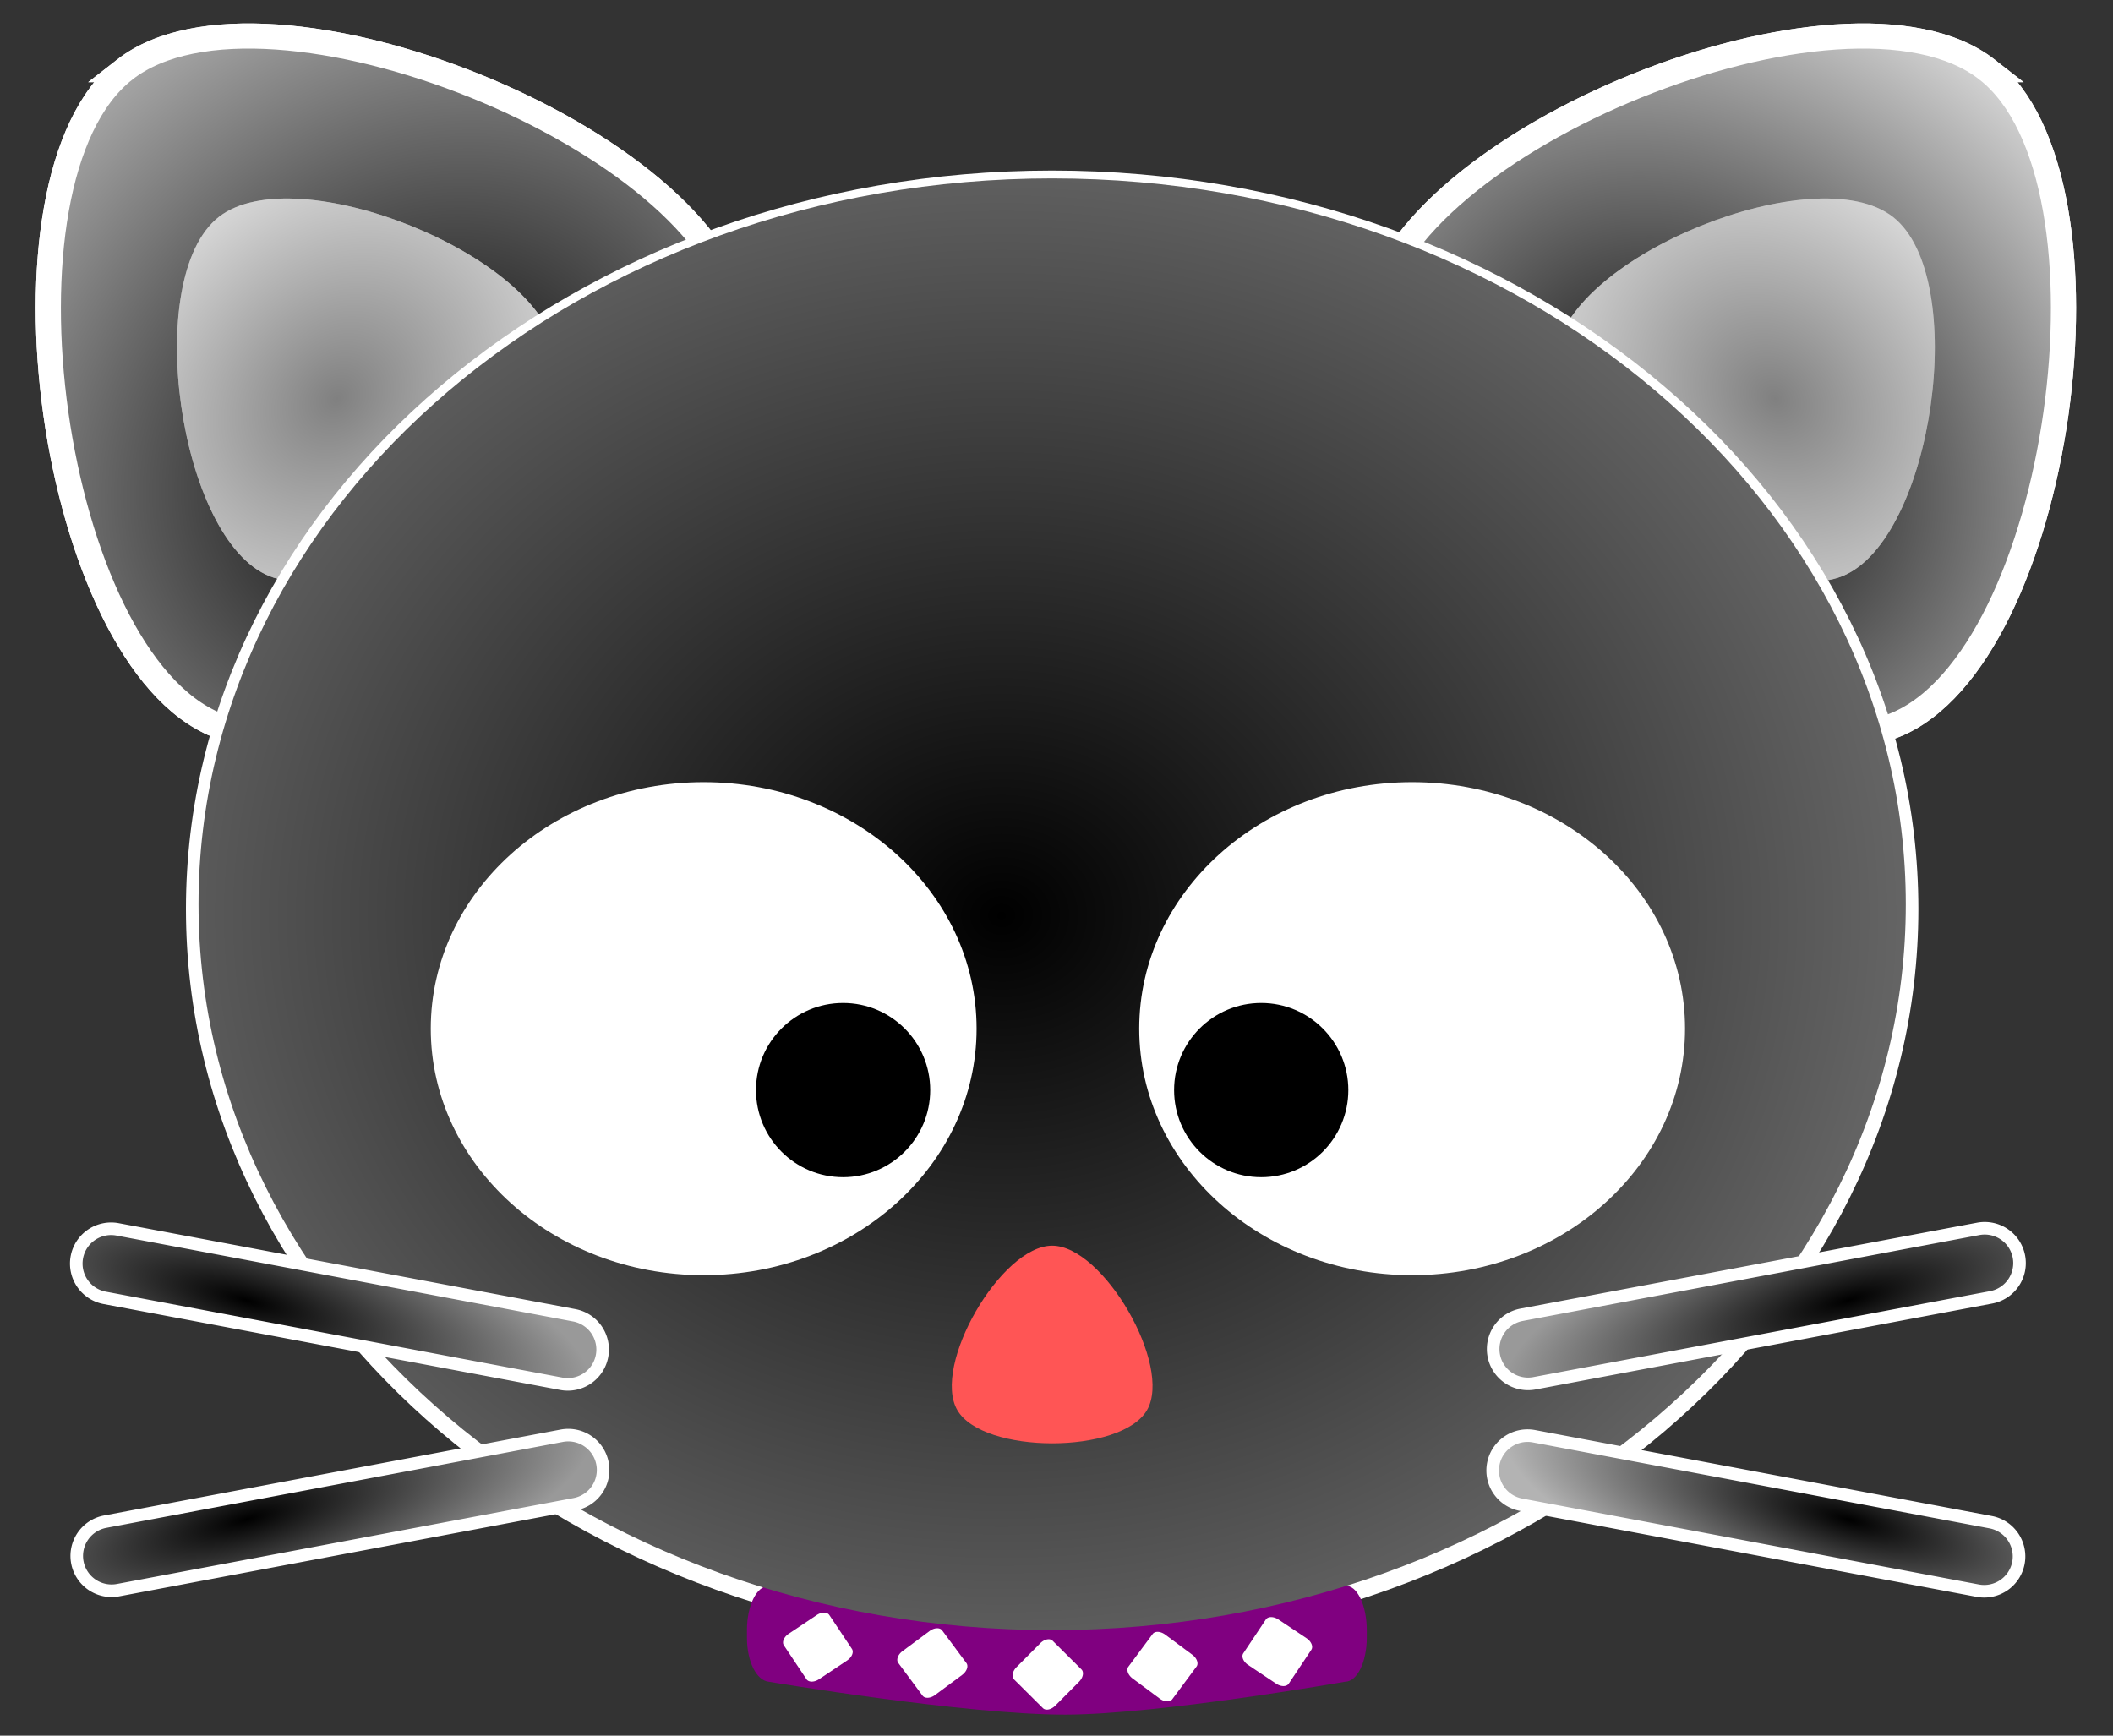 <?xml version="1.0" encoding="UTF-8" standalone="no"?>
<svg viewBox="0 0 168 138" xmlns="http://www.w3.org/2000/svg" xmlns:xlink="http://www.w3.org/1999/xlink">
<rect x="0" y="0" width="168" height="138" fill="#333333" stroke="none"/>
<defs>
<linearGradient id="linearGradient3906">
<stop offset="0"/>
<stop offset="1" stop-color="#999"/>
</linearGradient>
<linearGradient id="linearGradient3888">
<stop offset="0"/>
<stop offset="1" stop-color="#b3b3b3"/>
</linearGradient>
<radialGradient cx="119.934" cy="37.992" gradientTransform="matrix(1.765,-.734,.635,1.526,-115.862,68.142)" gradientUnits="userSpaceOnUse" id="radialGradient4101" r="28.523">
<stop offset="0"/>
<stop offset="1" stop-color="#ccc"/>
</radialGradient>
<radialGradient cx="114.971" cy="31.91" gradientTransform="matrix(1.546,-.772,.639,1.28,-83.165,79.853)" gradientUnits="userSpaceOnUse" id="radialGradient4103" r="27.523">
<stop offset="0" stop-color="#808080"/>
<stop offset="1" stop-color="#ececec"/>
</radialGradient>
<radialGradient cx="119.934" cy="37.992" gradientTransform="matrix(1.751,-.823,.691,1.469,-116.266,80.953)" gradientUnits="userSpaceOnUse" id="radialGradient4105" r="28.523">
<stop offset="0"/>
<stop offset="1" stop-color="#fff"/>
</radialGradient>
<radialGradient cx="130.312" cy="100.921" gradientTransform="matrix(1.885,-1.6390192e-5,0,1.633,-115.296,-64.042)" gradientUnits="userSpaceOnUse" id="radialGradient4109" r="67.871" xlink:href="#linearGradient3888"/>
<radialGradient cx="-107.585" cy="86.193" gradientTransform="matrix(2.59,.197,-.656,8.62,493.966,-680.095)" gradientUnits="userSpaceOnUse" id="radialGradient4111" r="3.27" xlink:href="#linearGradient3906"/>
<radialGradient cx="-107.585" cy="86.193" gradientTransform="matrix(2.59,.197,-.656,8.62,219.488,-628.477)" gradientUnits="userSpaceOnUse" id="radialGradient4113" r="3.27" xlink:href="#linearGradient3906"/>
<radialGradient cx="-107.585" cy="86.193" gradientTransform="matrix(2.59,.197,-.656,8.62,444.444,-943.445)" gradientUnits="userSpaceOnUse" id="radialGradient4115" r="3.27" xlink:href="#linearGradient3888"/>
<radialGradient cx="-107.585" cy="86.193" gradientTransform="matrix(2.59,.197,-.656,8.62,169.966,-891.827)" gradientUnits="userSpaceOnUse" id="radialGradient4117" r="3.27" xlink:href="#linearGradient3906"/>
</defs>
<title>Cute cat. Gatito</title>
<g transform="translate(-50.701,-27.591)">
<path d="m107.116,1.52c13.387-4.75 42.607,20.173 40.027,34.142s-38.774,26.812-49.581,17.593-3.833-46.985 9.554-51.735z" fill="#fff" stroke="#fff" stroke-linecap="round" stroke-width="2" transform="matrix(.949,-.317,.317,.949,-41.517,65.636)"/>
<path d="m107.116,1.52c13.387-4.75 42.607,20.173 40.027,34.142s-38.774,26.812-49.581,17.593-3.833-46.985 9.554-51.735z" fill="url(#radialGradient4101)" stroke="#fff" stroke-linecap="round" stroke-width="2" transform="matrix(.949,-.317,.317,.949,-41.517,65.636)"/>
<path d="m107.116,1.52c13.387-4.75 42.607,20.173 40.027,34.142s-38.774,26.812-49.581,17.593-3.833-46.985 9.554-51.735z" fill="#999" transform="matrix(.52,-.174,.174,.52,12.133,62.688)"/>
<path d="m107.116,1.52c13.387-4.75 42.607,20.173 40.027,34.142s-38.774,26.812-49.581,17.593-3.833-46.985 9.554-51.735z" fill="url(#radialGradient4103)" transform="matrix(.52,-.174,.174,.52,12.133,62.688)"/>
<path d="m107.116,1.52c13.387-4.75 42.607,20.173 40.027,34.142s-38.774,26.812-49.581,17.593-3.833-46.985 9.554-51.735z" fill="#fff" stroke="#fff" stroke-linecap="round" stroke-width="2" transform="matrix(-.949,-.317,-.317,.949,310.824,65.636)"/>
<path d="m107.116,1.52c13.387-4.75 42.607,20.173 40.027,34.142s-38.774,26.812-49.581,17.593-3.833-46.985 9.554-51.735z" fill="url(#radialGradient4105)" stroke="#fff" stroke-linecap="round" stroke-width="2" transform="matrix(-.949,-.317,-.317,.949,310.824,65.636)"/>
<path d="m107.116,1.52c13.387-4.75 42.607,20.173 40.027,34.142s-38.774,26.812-49.581,17.593-3.833-46.985 9.554-51.735z" fill="#999" transform="matrix(-.52,-.174,-.174,.52,257.174,62.688)"/>
<path d="m107.116,1.52c13.387-4.75 42.607,20.173 40.027,34.142s-38.774,26.812-49.581,17.593-3.833-46.985 9.554-51.735z" fill="url(#radialGradient4103)" transform="matrix(-.52,-.174,-.174,.52,257.174,62.688)"/>
<path d="m202.227,99.864c0,31.874-30.387,57.713-67.871,57.713s-67.871-25.839-67.871-57.713 30.387-57.713 67.871-57.713 67.871,25.839 67.871,57.713z" fill="#fff" stroke="#fff" stroke-width="2"/>
<g transform="translate(0,-.374)">
<path d="m111.81,154.064c0,0 15.731,2.647 23.668,2.618 7.442-.027 22.172-2.618 22.172-2.618 .947-.112 1.721,1.565 1.721,3.509v.595c0,1.944-.768,3.509-1.721,3.509 0,0-14.73,2.59-22.172,2.618-7.937.029-23.668-2.618-23.668-2.618-.948-.105-1.721-1.565-1.721-3.509v-.595c0-1.944.768-3.509 1.721-3.509z" fill="#800080"/>
<path d="m202.227,99.864c0,31.874-30.387,57.713-67.871,57.713s-67.871-25.839-67.871-57.713 30.387-57.713 67.871-57.713 67.871,25.839 67.871,57.713z" fill="url(#radialGradient4109)"/>
<path d="m110.809,213.905c0,14.28-12.816,25.856-28.626,25.856s-28.626-11.576-28.626-25.856 12.816-25.856 28.626-25.856 28.626,11.576 28.626,25.856z" fill="#fff" transform="matrix(.758,0,0,.758,44.354,-52.386)"/>
<path d="m110.809,213.905c0,14.28-12.816,25.856-28.626,25.856s-28.626-11.576-28.626-25.856 12.816-25.856 28.626-25.856 28.626,11.576 28.626,25.856z" fill="#fff" transform="matrix(.758,0,0,.758,100.682,-52.386)"/>
<path d="m27.702,206.056c0,3.825-3.101,6.926-6.926,6.926s-6.926-3.101-6.926-6.926 3.101-6.926 6.926-6.926 6.926,3.101 6.926,6.926z" transform="translate(96.958,-91.418)"/>
<path d="m27.702,206.056c0,3.825-3.101,6.926-6.926,6.926s-6.926-3.101-6.926-6.926 3.101-6.926 6.926-6.926 6.926,3.101 6.926,6.926z" transform="translate(130.201,-91.418)"/>
<path d="m253.172,179.477c-2.037,3.528-13.052,3.528-15.089,0s3.47-13.067 7.544-13.067 9.581,9.539 7.544,13.067z" fill="#f55" transform="translate(-111.271,-39.4)"/>
</g>
<path d="m159.669,27.785a2.77,2.77 0 0,1 2.77,2.77v36.936a2.77,2.77 0 0,1 -2.77,2.77 2.77,2.77 0 0,1 -2.77-2.77v-36.936a2.77,2.77 0 0,1 2.77-2.77" fill="url(#radialGradient4111)" stroke="#fff" transform="matrix(.185,.983,.983,-.185,0,0)"/>
<path d="m-114.809,79.403a2.77,2.77 0 0,1 2.77,2.77v36.936a2.77,2.77 0 0,1 -2.77,2.77 2.77,2.77 0 0,1 -2.77-2.77v-36.936a2.77,2.77 0 0,1 2.77-2.77" fill="url(#radialGradient4113)" stroke="#fff" transform="matrix(.185,-.983,.983,.185,0,0)"/>
<path d="m110.147-235.564a2.77,2.77 0 0,1 2.77,2.77v36.936a2.77,2.77 0 0,1 -2.77,2.77 2.77,2.77 0 0,1 -2.77-2.77v-36.936a2.77,2.77 0 0,1 2.77-2.77" fill="url(#radialGradient4115)" stroke="#fff" transform="matrix(-.185,.983,-.983,-.185,0,0)"/>
<path d="m-164.331-183.947a2.77,2.77 0 0,1 2.77,2.77v36.936a2.77,2.77 0 0,1 -2.77,2.77 2.77,2.77 0 0,1 -2.77-2.77v-36.936a2.77,2.77 0 0,1 2.77-2.77" fill="url(#radialGradient4117)" stroke="#fff" transform="matrix(-.185,-.983,-.983,.185,0,0)"/>
</g>
<path d="m9.437,195.585h2.68a.832,.555 0 0,1 .832.555v3.235a.832,.555 0 0,1 -.832.555h-2.68a.832,.555 0 0,1 -.832-.555v-3.235a.832,.555 0 0,1 .832-.555" fill="#fff" transform="matrix(.832,-.555,.555,.832,-53.693,-27.591)"/>
<path d="m6.05,202.337h2.68a.832,.555 0 0,1 .832.555v3.235a.832,.555 0 0,1 -.832.555h-2.68a.832,.555 0 0,1 -.832-.555v-3.235a.832,.555 0 0,1 .832-.555" fill="#fff" transform="matrix(.803,-.596,.596,.803,-53.693,-27.591)"/>
<path d="m-18.715,208.334h2.68a.832,.555 0 0,1 .832.555v3.235a.832,.555 0 0,1 -.832.555h-2.68a.832,.555 0 0,1 -.832-.555v-3.235a.832,.555 0 0,1 .832-.555" fill="#fff" transform="matrix(.705,-.709,.709,.705,-53.693,-27.591)"/>
<path d="m-214.089,39.303h2.68a.832,.555 0 0,1 .832.555v3.235a.832,.555 0 0,1 -.832.555h-2.68a.832,.555 0 0,1 -.832-.555v-3.235a.832,.555 0 0,1 .832-.555" fill="#fff" transform="matrix(-.803,-.596,-.596,.803,-53.693,-27.591)"/>
<path d="m-218.646,43.864h2.68a.832,.555 0 0,1 .832.555v3.235a.832,.555 0 0,1 -.832.555h-2.68a.832,.555 0 0,1 -.832-.555v-3.235a.832,.555 0 0,1 .832-.555" fill="#fff" transform="matrix(-.832,-.555,-.555,.832,-53.693,-27.591)"/>
</svg>

